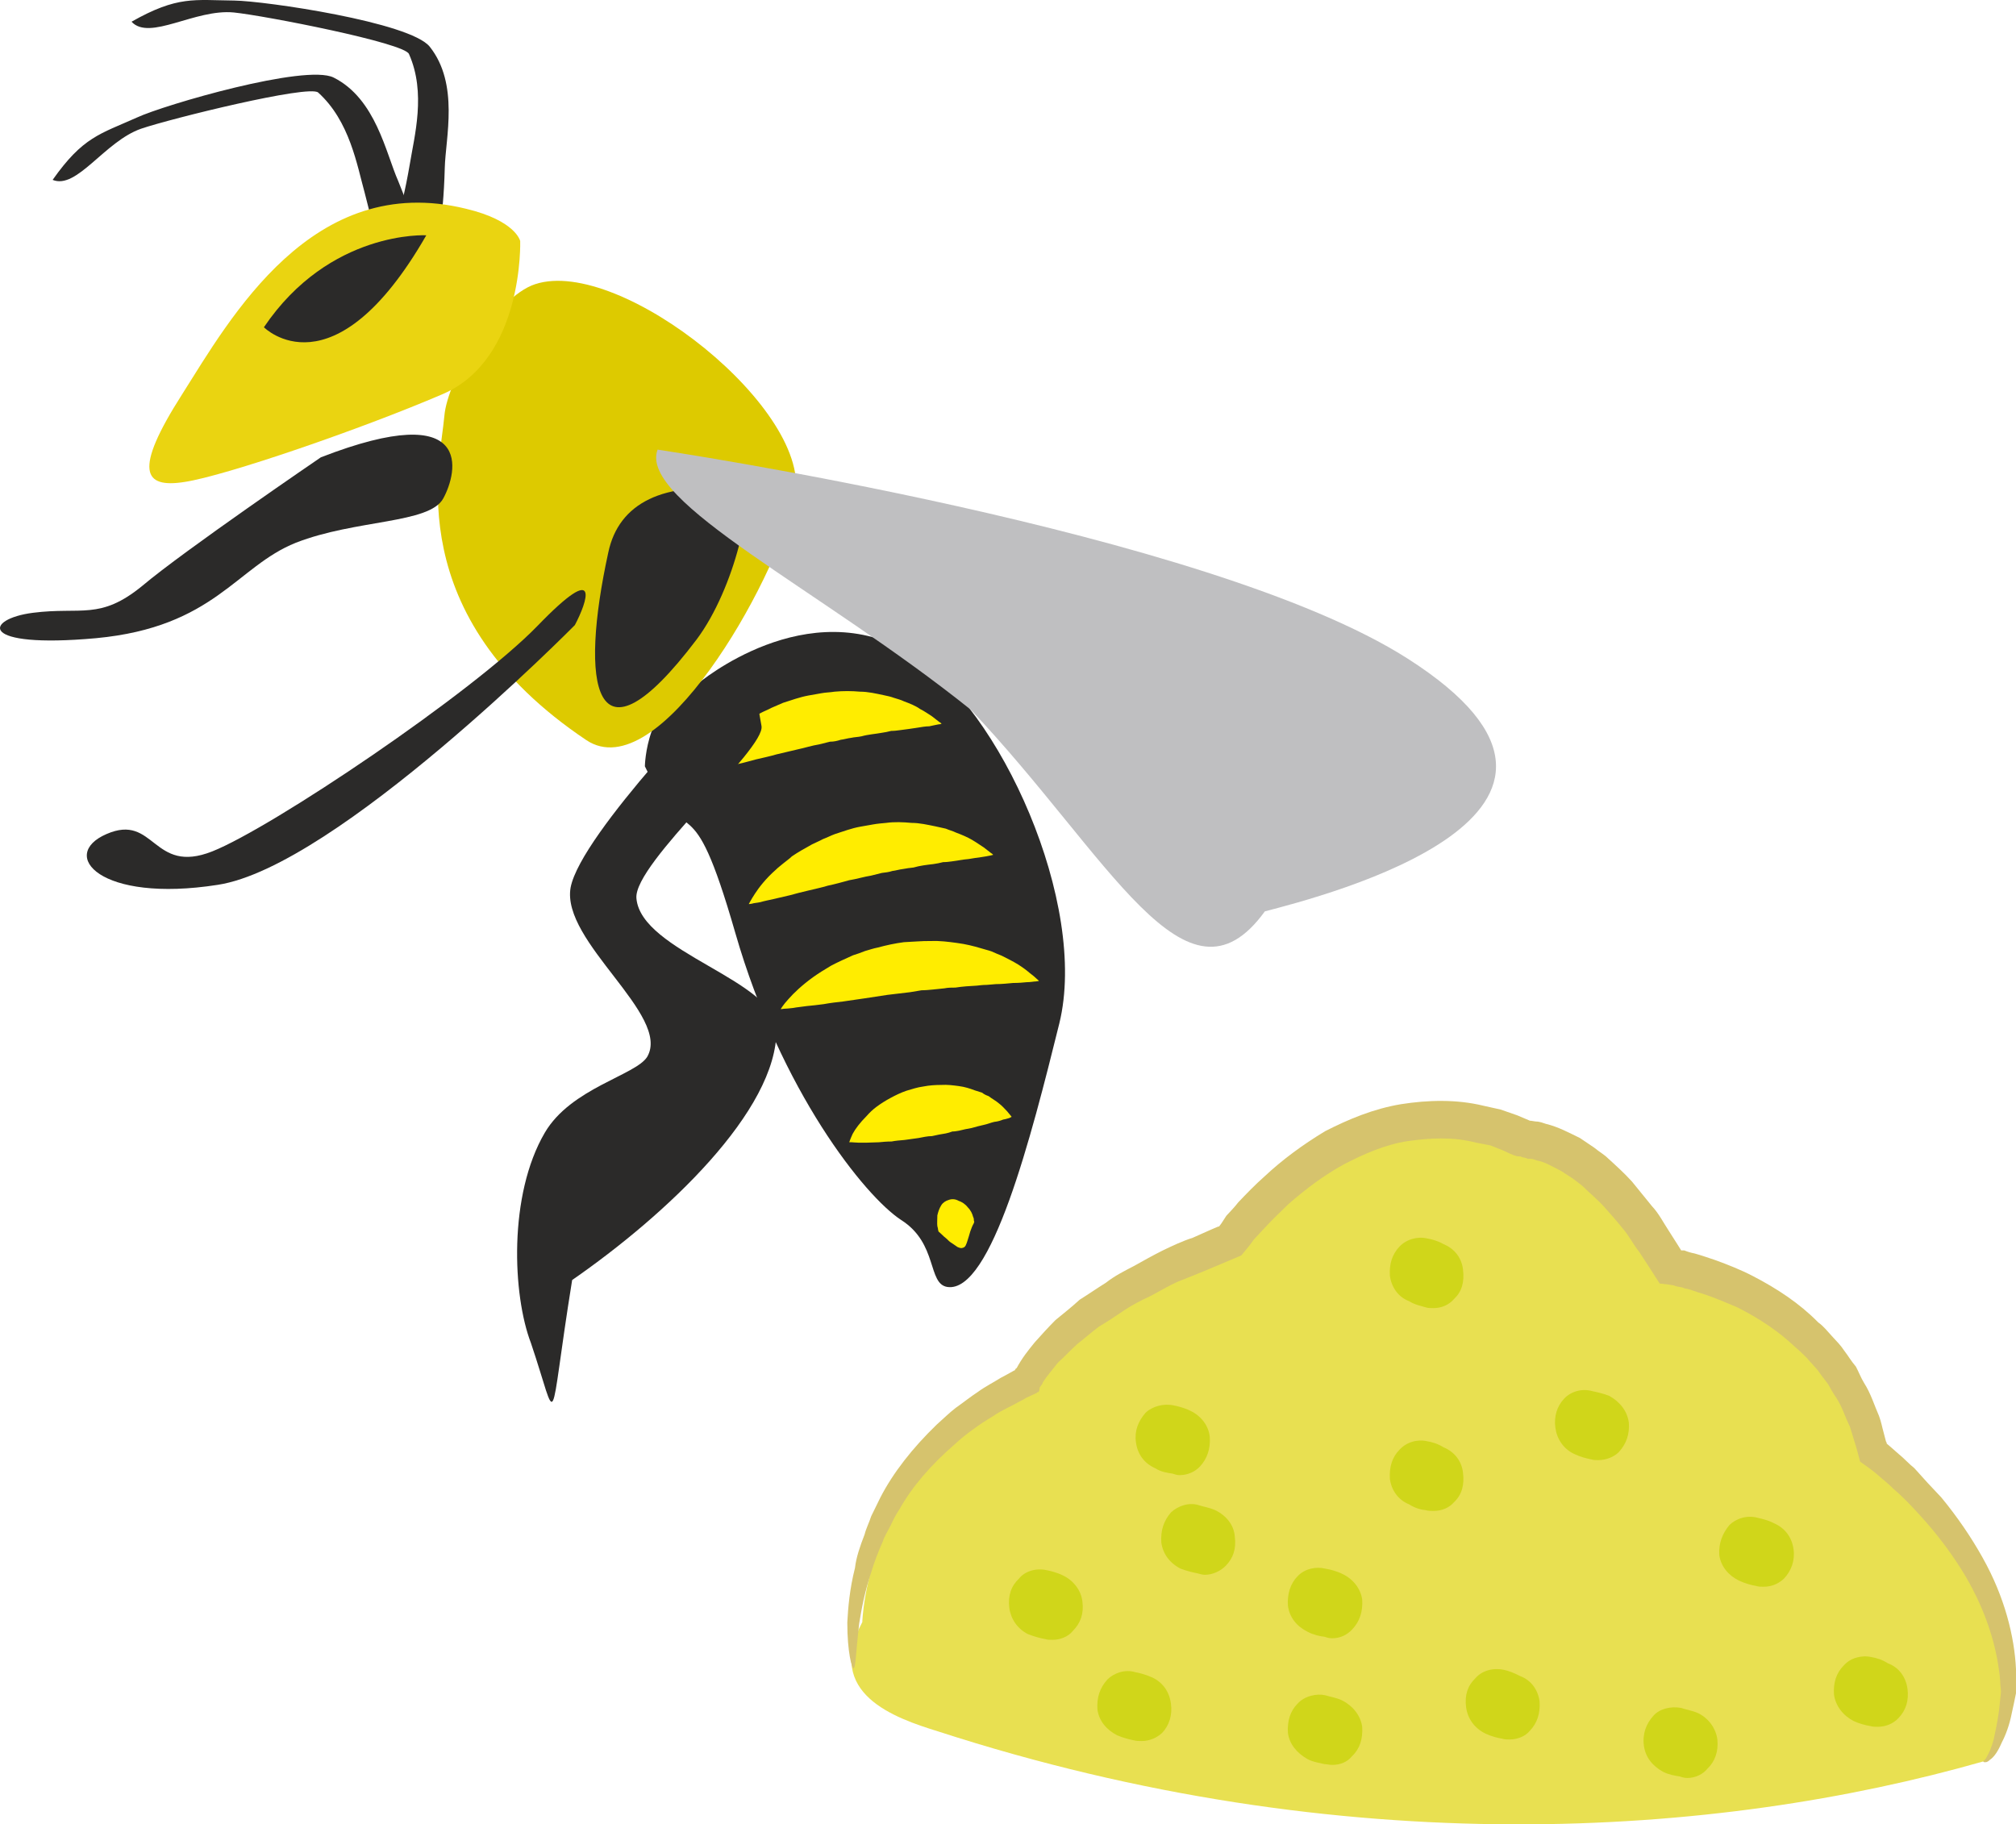 <?xml version="1.0" encoding="UTF-8" standalone="no"?>
<!-- Creator: CorelDRAW Home & Student X7 -->

<svg
   xmlns:dc="http://purl.org/dc/elements/1.1/"
   xmlns:cc="http://creativecommons.org/ns#"
   xmlns:rdf="http://www.w3.org/1999/02/22-rdf-syntax-ns#"
   xmlns:svg="http://www.w3.org/2000/svg"
   xmlns="http://www.w3.org/2000/svg"
   xmlns:sodipodi="http://sodipodi.sourceforge.net/DTD/sodipodi-0.dtd"
   xmlns:inkscape="http://www.inkscape.org/namespaces/inkscape"
   xml:space="preserve"
   width="52.388mm"
   height="47.41mm"
   version="1.1"
   style="clip-rule:evenodd;fill-rule:evenodd;image-rendering:optimizeQuality;shape-rendering:geometricPrecision;text-rendering:geometricPrecision"
   viewBox="0 0 5238.793 4740.955"
   id="svg74"
   sodipodi:docname="2737.svg"
   inkscape:version="0.92.4 (5da689c313, 2019-01-14)"><sodipodi:namedview
   pagecolor="#ffffff"
   bordercolor="#666666"
   borderopacity="1"
   objecttolerance="10"
   gridtolerance="10"
   guidetolerance="10"
   inkscape:pageopacity="0"
   inkscape:pageshadow="2"
   inkscape:window-width="640"
   inkscape:window-height="480"
   id="namedview76"
   showgrid="false"
   inkscape:zoom="0.2102413"
   inkscape:cx="96.105564"
   inkscape:cy="75.79937"
   inkscape:window-x="0"
   inkscape:window-y="0"
   inkscape:window-maximized="0"
   inkscape:current-layer="svg74" />
 <defs
   id="defs4">
  <style
   type="text/css"
   id="style2">
   <![CDATA[
    .fil3 {fill:#2B2A29;fill-rule:nonzero}
    .fil6 {fill:#BFBFC1;fill-rule:nonzero}
    .fil2 {fill:#D0D61A;fill-rule:nonzero}
    .fil1 {fill:#D6C36D;fill-rule:nonzero}
    .fil4 {fill:#DDCA00;fill-rule:nonzero}
    .fil0 {fill:#E8E051;fill-rule:nonzero}
    .fil7 {fill:#EAD411;fill-rule:nonzero}
    .fil5 {fill:#FFED00;fill-rule:nonzero}
   ]]>
  </style>
 </defs>
 <g
   id="Vrstva_x0020_1"
   transform="translate(-7957.207,-12114.57)">
  <g
   id="_566461848">
   <path
   class="fil0"
   d="m 10198,16330 c 0,0 10,-419 428,-627 0,0 76,-199 528,-364 0,0 329,-472 769,-263 0,0 177,-10 374,331 0,0 440,66 527,483 0,0 353,253 353,615 0,0 -18,175 -66,187 -693,198 -1661,264 -2716,-78 -113,-35 -296,-98 -197,-284 z"
   id="path7"
   inkscape:connector-curvature="0"
   style="fill:#e8e051;fill-rule:nonzero" />
   <path
   class="fil1"
   d="m 13111,16692 c 0,-2 6,-4 9,-12 6,-10 12,-23 18,-45 4,-19 10,-45 14,-76 2,-15 3,-31 5,-48 0,-6 -2,-16 -2,-26 -1,-9 -1,-17 -3,-29 -10,-76 -39,-169 -98,-263 -29,-46 -64,-93 -107,-140 -21,-23 -43,-47 -68,-68 -12,-12 -25,-23 -37,-33 -14,-12 -21,-18 -51,-39 -5,-18 -9,-35 -15,-53 -4,-13 -8,-27 -12,-39 -12,-23 -19,-50 -35,-74 -8,-11 -14,-23 -21,-35 -8,-11 -18,-23 -26,-35 -9,-11 -19,-21 -29,-33 -10,-10 -19,-19 -31,-29 -43,-41 -93,-74 -150,-103 -29,-12 -58,-25 -89,-35 -16,-4 -32,-12 -47,-14 -8,-4 -16,-4 -24,-6 l -5,-2 -12,-2 -25,-3 c -18,-28 -35,-55 -53,-82 -16,-20 -27,-43 -43,-61 -15,-19 -33,-39 -48,-56 -18,-20 -37,-35 -55,-53 -8,-7 -19,-15 -27,-21 l -31,-20 c -22,-11 -41,-23 -63,-27 -6,-2 -9,-4 -15,-4 h -8 c -6,-4 -10,-2 -18,-6 l -11,-1 c -6,-2 -4,-2 -6,-2 l -10,-4 -17,-8 -35,-14 -37,-7 c -61,-16 -121,-12 -178,-4 -58,9 -113,33 -165,60 -53,29 -99,64 -144,103 -20,20 -41,39 -61,61 -9,9 -19,21 -29,31 l -11,15 -22,27 c -56,24 -111,47 -167,69 -24,11 -47,25 -70,37 -24,11 -47,23 -68,37 -22,15 -43,29 -65,42 -19,14 -39,32 -56,45 -18,16 -33,33 -51,49 -13,17 -29,35 -39,51 0,1 0,1 -2,5 l -6,8 -1,8 -2,4 c -2,0 -4,0 -4,2 l -28,13 c -9,6 -19,10 -29,16 -19,10 -39,19 -56,31 -20,12 -37,23 -53,35 -17,12 -33,25 -48,39 -61,53 -110,109 -143,168 -9,13 -17,29 -23,42 -8,16 -16,28 -21,43 -12,27 -22,53 -30,80 -17,51 -25,95 -31,132 -9,76 -9,117 -15,117 -4,0 -16,-41 -16,-119 2,-38 6,-87 20,-142 3,-27 13,-56 25,-87 4,-16 12,-31 17,-47 8,-16 16,-33 24,-49 33,-64 83,-128 146,-189 17,-15 33,-31 50,-44 20,-14 37,-28 57,-41 19,-14 41,-25 60,-37 12,-6 22,-12 33,-18 l 4,-2 v -2 0 c 2,0 2,0 2,-2 0,0 0,0 0,2 -2,0 0,-3 2,-3 14,-26 29,-45 47,-67 17,-19 35,-39 54,-58 22,-18 41,-33 63,-53 21,-13 44,-29 68,-44 23,-18 47,-30 72,-43 25,-14 50,-28 76,-41 25,-12 50,-24 78,-33 23,-10 44,-20 66,-29 2,0 2,0 2,0 l 6,-8 13,-20 c 10,-11 22,-23 31,-35 22,-23 43,-45 69,-68 46,-43 99,-82 157,-117 61,-31 125,-58 197,-70 70,-11 144,-13 214,4 l 45,10 43,15 33,14 c -2,0 2,0 2,0 l 13,2 c 10,0 20,4 26,6 33,8 60,23 89,37 l 37,25 c 12,10 26,18 35,27 22,20 43,39 63,61 17,21 35,43 52,64 18,19 31,45 45,66 l 21,33 10,16 v 0 0 h 8 c 10,4 17,6 27,8 18,5 35,11 53,17 33,12 66,25 97,41 64,33 123,72 171,121 14,10 24,23 35,35 12,13 24,25 33,39 10,13 18,27 30,41 7,13 13,29 21,42 18,28 27,59 39,86 6,16 8,29 12,43 l 6,23 c 2,4 2,4 2,4 v 2 c 0,0 19,16 31,27 15,12 27,26 41,37 23,26 46,51 70,76 42,51 78,104 107,156 58,103 83,206 87,290 0,12 0,22 0,31 0,6 0,12 0,16 0,2 0,6 0,8 v 8 c -4,19 -7,35 -11,52 -6,31 -16,57 -26,76 -9,21 -19,37 -31,45 -4,4 -8,6 -11,6 -4,0 -6,0 -6,-2 z"
   id="path9"
   inkscape:connector-curvature="0"
   style="fill:#d6c36d;fill-rule:nonzero" />
   <path
   class="fil2"
   d="m 10720,16209 c -16,-8 -33,-12 -43,-14 -27,-6 -56,2 -72,22 -20,19 -29,44 -25,76 4,29 21,54 48,68 18,7 33,11 45,13 6,2 12,2 20,2 19,0 40,-8 52,-23 20,-20 29,-45 25,-76 -3,-29 -23,-55 -50,-68 z"
   id="path11"
   inkscape:connector-curvature="0"
   style="fill:#d0d61a;fill-rule:nonzero" />
   <path
   class="fil2"
   d="m 10952,16474 c -18,-8 -34,-12 -45,-14 -26,-8 -55,2 -72,19 -20,22 -28,47 -26,78 4,30 24,53 51,67 16,7 33,11 43,13 8,2 13,2 21,2 20,0 39,-8 53,-21 19,-20 27,-47 23,-76 -4,-31 -21,-55 -48,-68 z"
   id="path13"
   inkscape:connector-curvature="0"
   style="fill:#d0d61a;fill-rule:nonzero" />
   <path
   class="fil2"
   d="m 11115,16039 c -16,-7 -31,-9 -43,-13 -25,-8 -54,2 -72,19 -19,22 -27,47 -25,78 4,29 21,53 50,68 16,6 32,10 43,12 8,2 14,4 20,4 21,0 41,-10 54,-23 20,-20 28,-45 24,-76 -2,-30 -22,-55 -51,-69 z"
   id="path15"
   inkscape:connector-curvature="0"
   style="fill:#d0d61a;fill-rule:nonzero" />
   <path
   class="fil2"
   d="m 10959,15930 c 16,10 31,12 45,14 6,2 12,4 18,4 21,0 40,-8 54,-23 18,-20 27,-45 25,-76 -3,-30 -23,-55 -50,-68 -16,-8 -33,-12 -43,-14 -27,-6 -56,2 -74,19 -19,22 -29,47 -25,76 4,31 21,55 50,68 z"
   id="path17"
   inkscape:connector-curvature="0"
   style="fill:#d0d61a;fill-rule:nonzero" />
   <path
   class="fil2"
   d="m 11355,16355 c 15,8 33,12 44,13 6,2 12,4 20,4 21,0 39,-9 52,-23 20,-21 28,-47 26,-78 -4,-27 -22,-52 -51,-66 -16,-8 -33,-12 -45,-14 -23,-6 -54,0 -72,20 -19,19 -27,47 -25,76 4,31 23,54 51,68 z"
   id="path19"
   inkscape:connector-curvature="0"
   style="fill:#d0d61a;fill-rule:nonzero" />
   <path
   class="fil2"
   d="m 11446,16534 c -16,-8 -33,-10 -45,-14 -23,-5 -54,2 -72,22 -19,19 -27,45 -25,76 4,29 23,52 51,68 15,8 33,10 44,13 6,0 12,2 20,2 21,0 39,-7 52,-23 20,-19 28,-45 26,-76 -4,-29 -24,-54 -51,-68 z"
   id="path21"
   inkscape:connector-curvature="0"
   style="fill:#d0d61a;fill-rule:nonzero" />
   <path
   class="fil2"
   d="m 11907,16470 c -15,-8 -31,-14 -42,-16 -28,-6 -57,2 -74,22 -20,19 -28,44 -24,75 4,30 22,55 51,69 15,7 31,11 43,13 6,2 13,2 19,2 20,0 41,-8 53,-23 19,-20 27,-45 25,-76 -4,-29 -21,-55 -51,-66 z"
   id="path23"
   inkscape:connector-curvature="0"
   style="fill:#d0d61a;fill-rule:nonzero" />
   <path
   class="fil2"
   d="m 11709,15876 c -16,-10 -31,-14 -43,-16 -25,-6 -54,2 -72,22 -19,19 -27,45 -25,76 4,29 21,54 50,66 16,10 31,14 43,15 6,2 14,2 20,2 21,0 40,-7 54,-23 20,-19 27,-45 23,-76 -3,-29 -21,-54 -50,-66 z"
   id="path25"
   inkscape:connector-curvature="0"
   style="fill:#d0d61a;fill-rule:nonzero" />
   <path
   class="fil2"
   d="m 11619,15496 c 16,10 31,12 43,16 6,2 14,2 20,2 21,0 40,-8 54,-24 20,-19 27,-44 23,-76 -3,-29 -21,-54 -50,-66 -16,-9 -31,-13 -43,-15 -25,-6 -54,2 -72,21 -19,20 -27,45 -25,76 4,29 21,55 50,66 z"
   id="path27"
   inkscape:connector-curvature="0"
   style="fill:#d0d61a;fill-rule:nonzero" />
   <path
   class="fil2"
   d="m 12139,15742 c -15,-6 -33,-10 -43,-12 -27,-8 -56,0 -74,19 -19,20 -27,47 -23,76 4,29 21,55 49,68 17,8 33,12 44,14 6,2 12,2 18,2 21,0 41,-8 54,-21 20,-22 28,-47 26,-76 -4,-31 -24,-55 -51,-70 z"
   id="path29"
   inkscape:connector-curvature="0"
   style="fill:#d0d61a;fill-rule:nonzero" />
   <path
   class="fil2"
   d="m 12567,16073 c -15,-8 -33,-12 -42,-14 -28,-8 -57,2 -74,19 -18,22 -28,47 -26,78 4,29 24,53 51,66 17,8 33,12 45,14 6,2 11,2 19,2 22,0 39,-8 53,-21 19,-20 29,-47 25,-76 -4,-30 -21,-55 -51,-68 z"
   id="path31"
   inkscape:connector-curvature="0"
   style="fill:#d0d61a;fill-rule:nonzero" />
   <path
   class="fil2"
   d="m 12371,16567 c -18,-8 -35,-10 -45,-14 -27,-5 -56,2 -72,20 -19,21 -29,47 -25,78 4,29 21,52 50,68 16,8 31,10 43,12 6,2 12,4 20,4 21,0 41,-10 52,-24 20,-19 29,-45 26,-76 -4,-29 -22,-54 -49,-68 z"
   id="path33"
   inkscape:connector-curvature="0"
   style="fill:#d0d61a;fill-rule:nonzero" />
   <path
   class="fil2"
   d="m 12863,16437 c -15,-10 -31,-14 -42,-16 -26,-6 -55,2 -72,21 -20,20 -28,45 -26,76 4,30 24,55 51,69 15,7 31,11 43,13 6,2 13,2 19,2 22,0 41,-8 55,-23 19,-20 27,-45 23,-76 -4,-29 -21,-55 -51,-66 z"
   id="path35"
   inkscape:connector-curvature="0"
   style="fill:#d0d61a;fill-rule:nonzero" />
  </g>
 </g>
 <g
   id="Vrstva_x0020_1_0"
   transform="translate(-7957.207,-12114.57)">
  <g
   id="_613177584">
   <path
   class="fil3"
   d="m 8931,12730 c 0,0 -1,-3 -1,-9 -1,-5 -3,-12 -5,-22 -4,-20 -11,-49 -20,-83 -20,-72 -39,-187 -121,-261 -24,-21 -384,68 -460,94 -95,33 -167,159 -230,133 79,-112 123,-119 219,-162 71,-33 438,-140 511,-104 110,55 136,197 168,269 14,35 26,65 33,85 4,11 7,19 9,25 2,7 3,10 3,10 z"
   id="path40"
   inkscape:connector-curvature="0"
   style="fill:#2b2a29;fill-rule:nonzero" />
   <path
   class="fil3"
   d="m 8997,12657 c 0,0 1,-3 2,-8 2,-5 4,-13 6,-22 5,-21 11,-50 17,-85 12,-74 43,-186 -2,-287 -11,-29 -376,-100 -455,-108 -101,-10 -219,75 -266,24 120,-68 163,-56 267,-55 79,1 457,56 508,120 77,97 41,237 39,315 -1,38 -3,69 -5,92 -2,11 -2,19 -2,26 -1,6 -2,9 -2,9 z"
   id="path42"
   inkscape:connector-curvature="0"
   style="fill:#2b2a29;fill-rule:nonzero" />
   <path
   class="fil3"
   d="m 9771,13891 c 0,0 285,-242 557,-76 227,137 458,649 382,959 -73,295 -177,702 -291,685 -52,-8 -24,-113 -120,-174 -95,-62 -313,-336 -431,-746 -118,-410 -119,-192 -235,-433 0,0 2,-174 138,-215 z"
   id="path44"
   inkscape:connector-curvature="0"
   style="fill:#2b2a29;fill-rule:nonzero" />
   <path
   class="fil4"
   d="m 9348,12853 c -104,34 -228,248 -236,342 -11,127 -116,518 369,843 188,125 487,-404 541,-628 54,-225 -452,-630 -674,-557 z"
   id="path46"
   inkscape:connector-curvature="0"
   style="fill:#ddca00;fill-rule:nonzero" />
   <path
   class="fil3"
   d="m 8791,13303 c 0,0 -355,242 -464,334 -110,90 -158,54 -284,70 -126,16 -145,94 164,66 308,-29 364,-186 519,-248 156,-61 347,-49 383,-115 37,-67 84,-263 -318,-107 z"
   id="path48"
   inkscape:connector-curvature="0"
   style="fill:#2b2a29;fill-rule:nonzero" />
   <path
   class="fil3"
   d="m 9879,13389 c 43,5 -11,254 -112,388 -269,355 -304,116 -229,-227 27,-128 143,-187 341,-161 z"
   id="path50"
   inkscape:connector-curvature="0"
   style="fill:#2b2a29;fill-rule:nonzero" />
   <path
   class="fil3"
   d="m 9451,13739 c 0,0 -620,628 -928,675 -307,48 -414,-78 -289,-132 126,-55 119,107 275,45 154,-61 675,-411 845,-586 169,-175 128,-60 97,-2 z"
   id="path52"
   inkscape:connector-curvature="0"
   style="fill:#2b2a29;fill-rule:nonzero" />
   <path
   class="fil5"
   d="m 9903,14464 c 0,0 5,-10 16,-27 11,-17 29,-40 54,-62 6,-6 13,-11 20,-17 7,-6 15,-11 22,-18 16,-11 34,-21 52,-31 10,-5 20,-9 29,-14 11,-4 20,-9 31,-13 22,-7 43,-15 65,-19 l 34,-6 c 11,-2 23,-3 34,-4 22,-3 44,-2 66,0 21,0 42,5 62,9 9,2 18,4 27,6 9,4 18,6 26,10 16,6 30,12 42,19 12,7 23,15 31,20 8,6 14,11 18,14 5,3 6,5 6,5 0,0 -3,1 -8,2 -6,1 -14,3 -23,4 -9,1 -21,3 -33,5 -14,1 -27,4 -43,6 -7,1 -15,2 -23,2 -8,2 -17,4 -25,5 -17,2 -35,4 -52,9 -9,1 -18,2 -28,4 -9,1 -18,4 -27,5 -9,3 -18,4 -27,5 l -28,7 c -19,3 -38,9 -57,12 -18,5 -36,10 -55,14 -17,5 -35,9 -52,13 -17,4 -33,8 -47,12 -17,4 -31,7 -43,10 -13,3 -24,5 -34,8 -9,2 -16,2 -22,4 -5,1 -8,1 -8,1 z"
   id="path54"
   inkscape:connector-curvature="0"
   style="fill:#ffed00;fill-rule:nonzero" />
   <path
   class="fil5"
   d="m 9768,14124 c 0,0 5,-11 16,-28 12,-17 29,-39 55,-61 5,-7 12,-12 19,-18 7,-6 15,-10 23,-18 15,-11 34,-21 52,-31 9,-5 20,-9 29,-14 10,-4 20,-9 30,-13 22,-7 44,-15 66,-19 l 34,-6 c 10,-2 22,-2 34,-4 22,-2 44,-2 66,0 21,0 42,5 61,9 10,2 19,4 27,7 9,3 18,5 26,9 16,6 31,12 42,20 12,6 23,14 31,19 8,6 14,11 18,14 5,3 7,5 7,5 0,0 -3,2 -8,2 -6,1 -14,3 -24,5 -9,0 -21,2 -33,4 -13,2 -27,4 -43,6 -7,1 -15,2 -23,2 -8,2 -17,4 -25,5 -16,3 -34,4 -52,9 -9,2 -18,2 -27,4 -9,1 -18,4 -27,5 -9,3 -18,5 -28,5 l -28,7 c -19,3 -37,9 -56,13 -18,4 -37,9 -55,13 -17,5 -36,9 -53,13 -16,4 -32,9 -47,12 -16,4 -30,7 -43,10 -12,3 -24,5 -33,8 -9,2 -17,2 -22,4 -6,1 -9,2 -9,2 z"
   id="path56"
   inkscape:connector-curvature="0"
   style="fill:#ffed00;fill-rule:nonzero" />
   <path
   class="fil5"
   d="m 9986,14737 c 0,0 6,-11 20,-26 14,-16 35,-36 64,-57 14,-10 30,-20 47,-30 17,-9 37,-18 57,-27 10,-3 21,-7 31,-11 11,-3 22,-7 33,-9 22,-6 45,-11 68,-14 l 35,-2 c 12,-1 24,-1 36,-1 22,-1 45,2 67,5 23,3 43,8 63,14 9,3 19,5 27,8 9,4 18,8 26,11 16,8 30,15 43,23 11,7 22,15 30,22 8,6 14,11 18,15 5,4 6,6 6,6 0,0 -3,0 -8,1 -5,0 -14,2 -24,2 -9,1 -22,2 -35,2 -13,1 -28,3 -45,3 -7,1 -16,1 -24,2 -9,0 -17,1 -26,2 -18,1 -36,2 -55,5 -10,0 -19,0 -29,2 -9,1 -19,2 -29,3 -10,1 -20,2 -30,2 l -30,5 c -19,2 -40,5 -59,7 -20,3 -39,6 -59,9 -18,3 -37,5 -55,8 -18,2 -35,4 -51,7 -16,2 -31,4 -44,5 -13,2 -26,3 -36,5 -9,1 -18,2 -23,2 -6,1 -9,1 -9,1 z"
   id="path58"
   inkscape:connector-curvature="0"
   style="fill:#ffed00;fill-rule:nonzero" />
   <path
   class="fil5"
   d="m 10164,15083 c 0,0 3,-9 9,-22 7,-13 19,-29 36,-46 7,-8 16,-17 27,-25 11,-8 22,-15 35,-22 13,-7 27,-14 42,-19 14,-4 28,-9 44,-11 15,-3 31,-4 46,-4 16,-1 31,1 46,3 15,2 28,6 41,11 7,2 12,4 19,6 5,4 11,7 17,9 9,7 19,12 27,19 8,6 13,12 18,17 6,6 9,11 12,14 2,2 3,4 3,4 0,0 -2,1 -6,3 -4,1 -9,3 -16,4 -7,3 -14,5 -23,6 -9,2 -18,6 -28,8 -10,2 -20,5 -31,8 -11,2 -22,4 -33,7 -6,1 -11,2 -17,2 -5,2 -12,4 -17,5 -12,2 -24,4 -36,7 -12,0 -24,3 -35,5 -12,2 -24,3 -36,5 -12,1 -24,2 -34,4 -12,0 -23,1 -33,2 -11,0 -20,1 -30,1 -8,0 -17,0 -24,0 -7,0 -13,-1 -16,-1 -5,0 -7,0 -7,0 z"
   id="path60"
   inkscape:connector-curvature="0"
   style="fill:#ffed00;fill-rule:nonzero" />
   <path
   class="fil5"
   d="m 10396,15315 c 0,0 0,-2 -1,-4 0,-2 -1,-7 -2,-10 -1,-7 0,-18 0,-28 2,-9 5,-18 10,-26 4,-7 12,-12 19,-14 8,-3 17,-3 26,2 9,3 18,9 24,17 8,8 12,17 14,25 2,3 2,8 2,10 1,2 1,3 1,3 0,0 -1,1 -1,3 -2,3 -3,6 -5,10 -3,7 -6,16 -8,24 -3,9 -5,17 -7,21 -2,6 -5,8 -8,9 -5,2 -8,1 -15,-2 -5,-4 -12,-8 -19,-13 -4,-3 -7,-7 -11,-10 -4,-3 -7,-6 -9,-8 -6,-6 -10,-9 -10,-9 z"
   id="path62"
   inkscape:connector-curvature="0"
   style="fill:#ffed00;fill-rule:nonzero" />
   <path
   class="fil3"
   d="m 9850,13890 c 0,0 -383,390 -410,531 -25,141 262,332 199,440 -30,48 -198,81 -266,197 -95,162 -84,422 -36,547 74,219 43,233 107,-164 244,-169 533,-440 531,-651 -1,-128 -352,-201 -364,-341 -8,-91 337,-388 325,-448 -27,-151 -26,-174 -86,-111 z"
   id="path64"
   inkscape:connector-curvature="0"
   style="fill:#2b2a29;fill-rule:nonzero" />
   <path
   class="fil6"
   d="m 9666,13283 c 0,0 1431,212 1949,543 630,402 -219,617 -371,657 -205,283 -403,-143 -764,-524 -389,-312 -865,-542 -814,-676 z"
   id="path66"
   inkscape:connector-curvature="0"
   style="fill:#bfbfc1;fill-rule:nonzero" />
   <path
   class="fil7"
   d="m 9309,12741 c 0,0 10,307 -202,398 -212,91 -564,212 -670,228 -107,17 -134,-28 -7,-227 126,-199 339,-581 738,-483 130,31 141,84 141,84 z"
   id="path68"
   inkscape:connector-curvature="0"
   style="fill:#ead411;fill-rule:nonzero" />
   <path
   class="fil3"
   d="m 9065,12726 c 0,0 -251,-14 -422,239 0,0 180,182 422,-239 z"
   id="path70"
   inkscape:connector-curvature="0"
   style="fill:#2b2a29;fill-rule:nonzero" />
  </g>
 </g>
</svg>